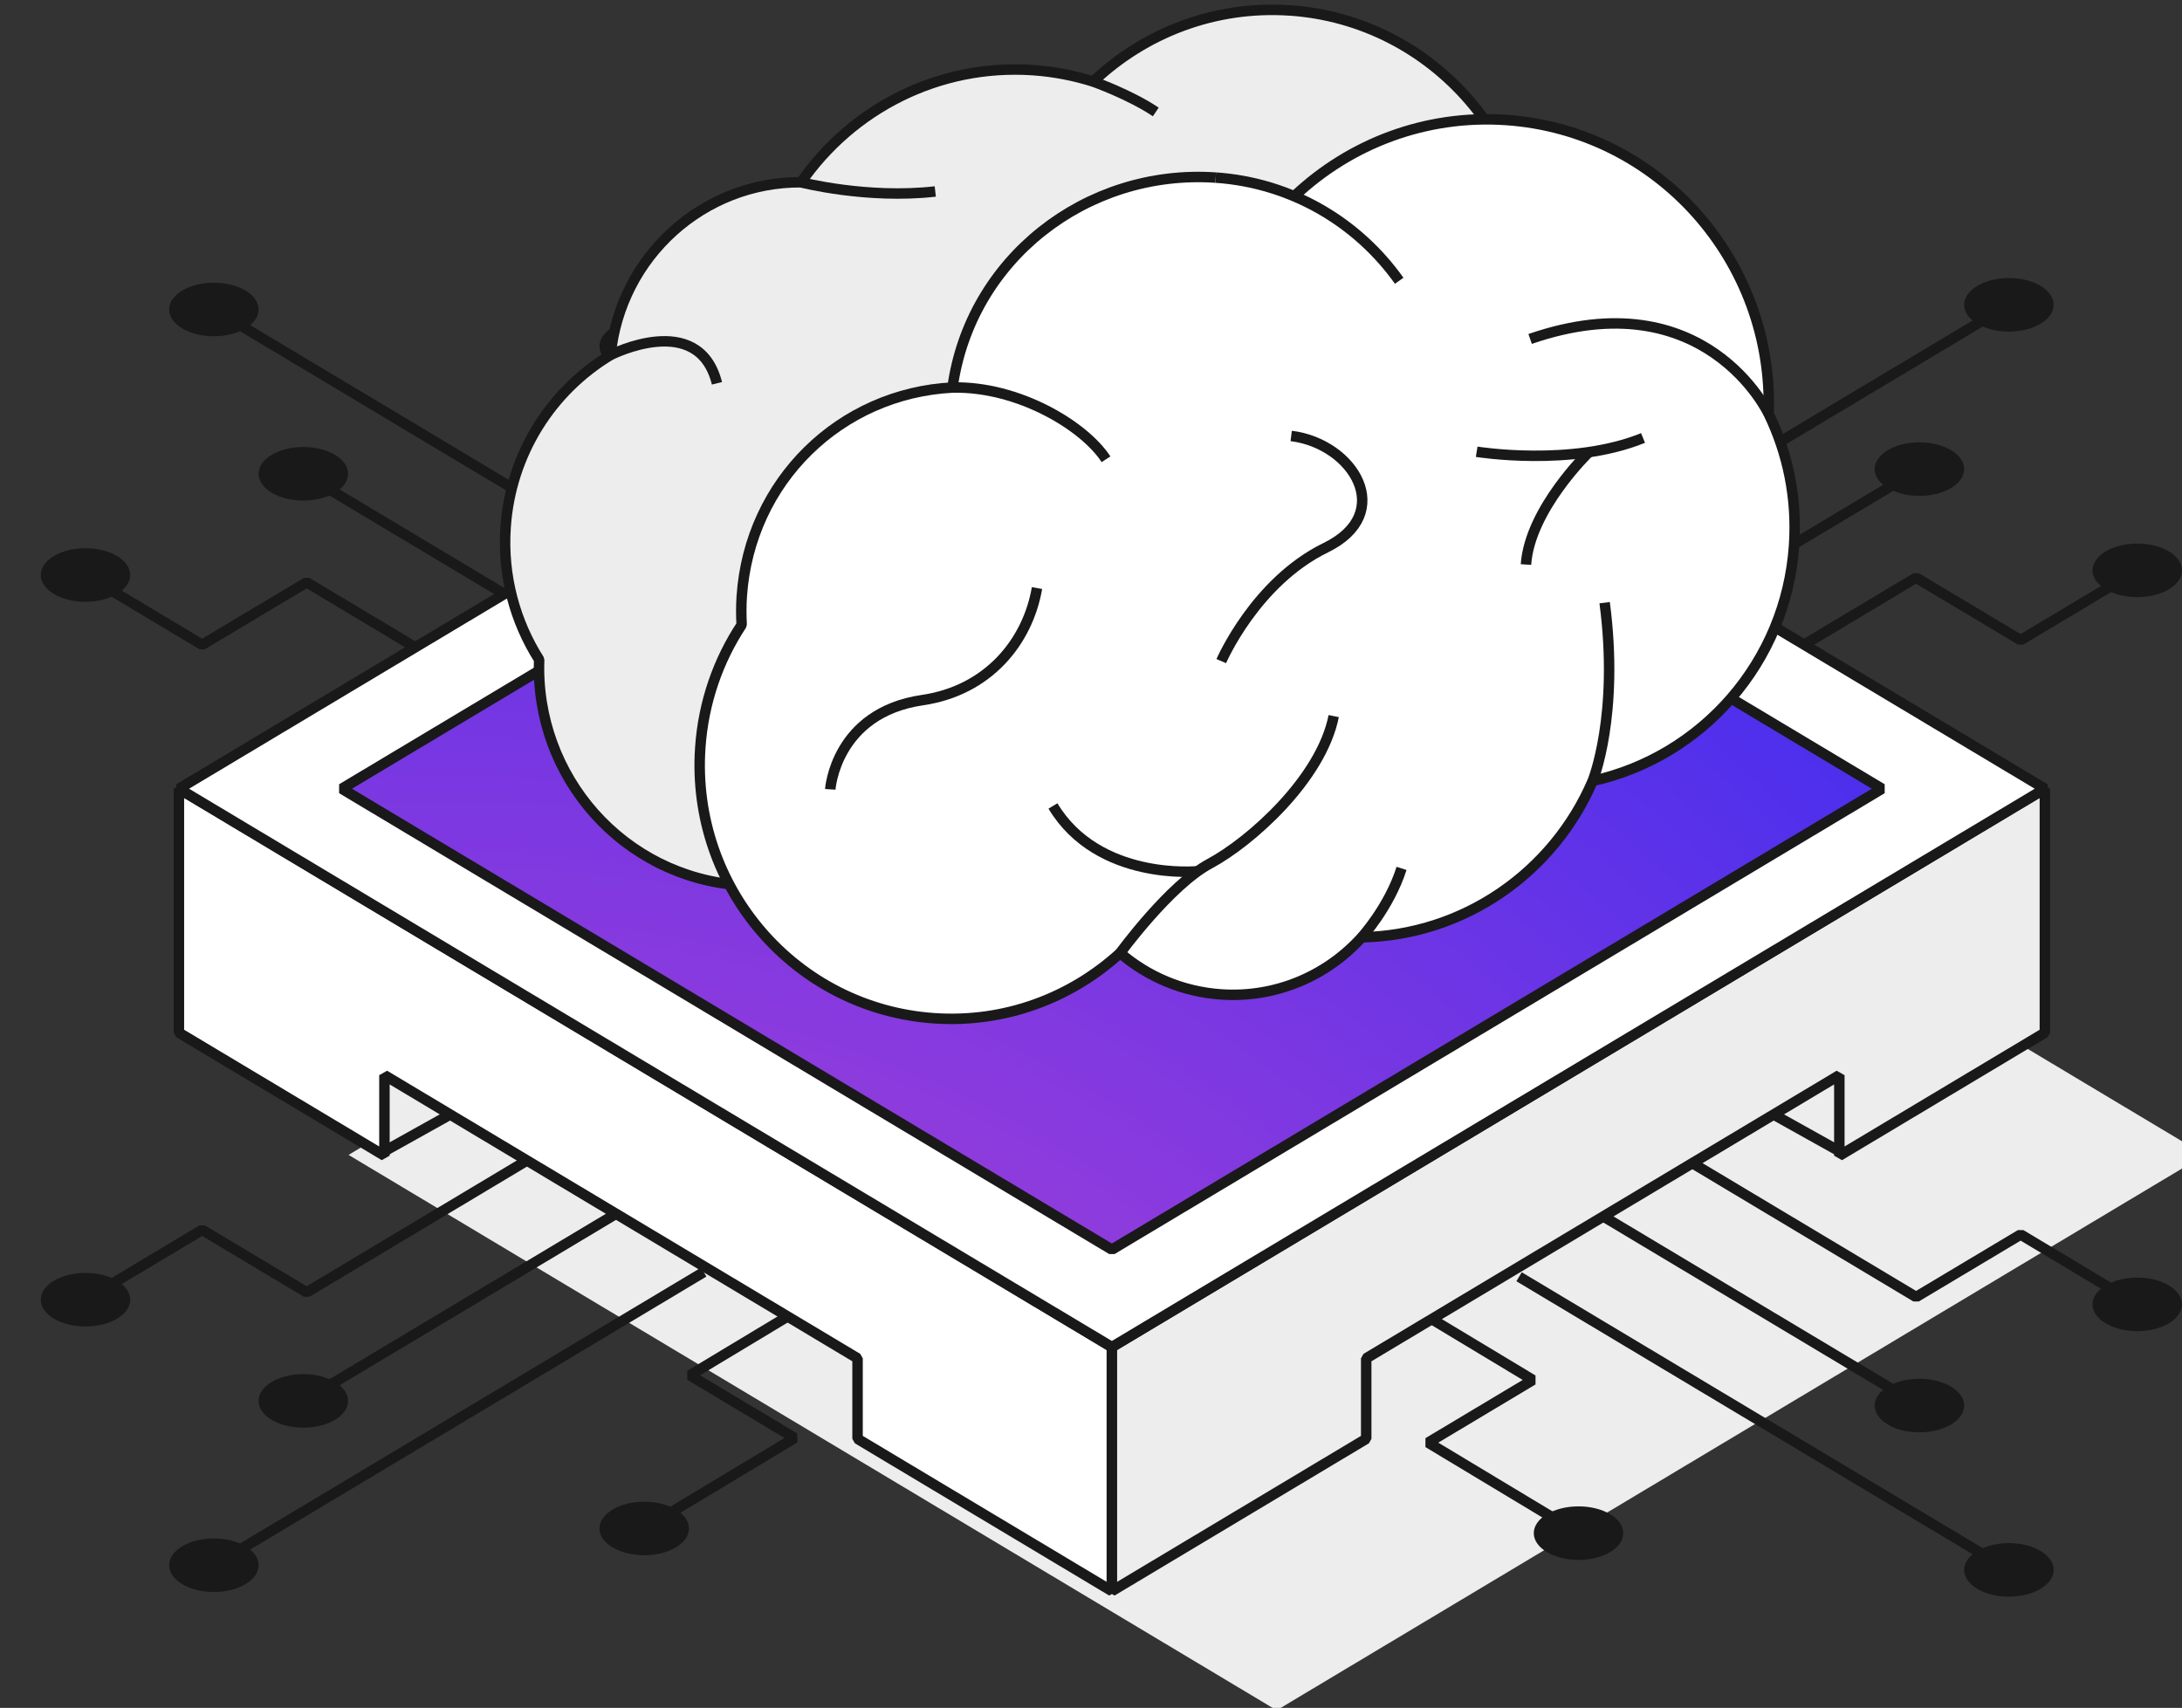 <svg width="313" height="245" viewBox="0 0 313 245" fill="none" xmlns="http://www.w3.org/2000/svg">
<rect x="0" y="0" width="313" height="245" fill="#333333" stroke="none"/>
<g clip-path="url(#clip0_896_36268)">
<path d="M316.271 165.673L287.183 183.078L183.133 245.346L79.082 183.078L50 165.673L183.133 86L316.271 165.673Z" fill="#EDEDED"/>
<path d="M43.511 200.961L113.776 158.914" stroke="#191919" stroke-width="1.5" stroke-linejoin="bevel"/>
<path d="M30.68 224.535L100.945 182.483" stroke="#191919" stroke-width="1.5" stroke-linejoin="bevel"/>
<path d="M92.412 219.263L113.99 206.279L98.965 197.289L152.546 165.032" stroke="#191919" stroke-width="1.5" stroke-linejoin="bevel"/>
<path d="M12.263 186.444L28.993 176.427L43.99 185.388L114.255 143.336" stroke="#191919" stroke-width="1.5" stroke-linejoin="bevel"/>
<path d="M275.333 201.631L205.068 159.584" stroke="#191919" stroke-width="1.5" stroke-linejoin="bevel"/>
<path d="M288.17 225.205L217.905 183.153" stroke="#191919" stroke-width="1.5" stroke-linejoin="bevel"/>
<path d="M226.433 219.933L204.86 206.948L219.88 197.959L166.299 165.702" stroke="#191919" stroke-width="1.5" stroke-linejoin="bevel"/>
<path d="M306.582 187.114L289.852 177.097L274.855 186.058L204.59 144.011" stroke="#191919" stroke-width="1.5" stroke-linejoin="bevel"/>
<path d="M43.511 204.803C47.056 204.803 49.93 203.083 49.93 200.961C49.93 198.839 47.056 197.119 43.511 197.119C39.966 197.119 37.093 198.839 37.093 200.961C37.093 203.083 39.966 204.803 43.511 204.803Z" fill="#191919"/>
<path d="M30.68 228.377C34.225 228.377 37.099 226.657 37.099 224.535C37.099 222.413 34.225 220.693 30.68 220.693C27.135 220.693 24.262 222.413 24.262 224.535C24.262 226.657 27.135 228.377 30.68 228.377Z" fill="#191919"/>
<path d="M12.263 190.286C15.808 190.286 18.681 188.566 18.681 186.444C18.681 184.322 15.808 182.602 12.263 182.602C8.718 182.602 5.845 184.322 5.845 186.444C5.845 188.566 8.718 190.286 12.263 190.286Z" fill="#191919"/>
<path d="M92.412 223.105C95.956 223.105 98.83 221.385 98.83 219.263C98.83 217.141 95.956 215.421 92.412 215.421C88.867 215.421 85.993 217.141 85.993 219.263C85.993 221.385 88.867 223.105 92.412 223.105Z" fill="#191919"/>
<path d="M275.333 205.473C278.878 205.473 281.752 203.753 281.752 201.631C281.752 199.509 278.878 197.789 275.333 197.789C271.789 197.789 268.915 199.509 268.915 201.631C268.915 203.753 271.789 205.473 275.333 205.473Z" fill="#191919"/>
<path d="M288.17 229.047C291.715 229.047 294.589 227.327 294.589 225.205C294.589 223.083 291.715 221.363 288.17 221.363C284.626 221.363 281.752 223.083 281.752 225.205C281.752 227.327 284.626 229.047 288.17 229.047Z" fill="#191919"/>
<path d="M306.582 190.956C310.126 190.956 313 189.236 313 187.114C313 184.992 310.126 183.272 306.582 183.272C303.037 183.272 300.163 184.992 300.163 187.114C300.163 189.236 303.037 190.956 306.582 190.956Z" fill="#191919"/>
<path d="M226.433 223.775C229.978 223.775 232.851 222.055 232.851 219.933C232.851 217.811 229.978 216.091 226.433 216.091C222.888 216.091 220.015 217.811 220.015 219.933C220.015 222.055 222.888 223.775 226.433 223.775Z" fill="#191919"/>
<path d="M43.511 67.965L113.776 110.017" stroke="#191919" stroke-width="1.5" stroke-linejoin="bevel"/>
<path d="M30.68 44.396L100.945 86.443" stroke="#191919" stroke-width="1.5" stroke-linejoin="bevel"/>
<path d="M92.412 49.663L113.99 62.653L98.965 71.642L152.546 103.894" stroke="#191919" stroke-width="1.5" stroke-linejoin="bevel"/>
<path d="M12.263 82.487L28.993 92.498L43.99 83.537L114.255 125.59" stroke="#191919" stroke-width="1.5" stroke-linejoin="bevel"/>
<path d="M275.333 67.295L205.068 109.348" stroke="#191919" stroke-width="1.5" stroke-linejoin="bevel"/>
<path d="M288.17 43.727L217.905 85.773" stroke="#191919" stroke-width="1.5" stroke-linejoin="bevel"/>
<path d="M226.433 48.993L204.86 61.978L219.88 70.973L166.299 103.224" stroke="#191919" stroke-width="1.5" stroke-linejoin="bevel"/>
<path d="M306.582 81.818L289.852 91.829L274.855 82.868L204.59 124.92" stroke="#191919" stroke-width="1.5" stroke-linejoin="bevel"/>
<path d="M43.511 71.807C47.056 71.807 49.93 70.087 49.93 67.965C49.93 65.843 47.056 64.123 43.511 64.123C39.966 64.123 37.093 65.843 37.093 67.965C37.093 70.087 39.966 71.807 43.511 71.807Z" fill="#191919"/>
<path d="M30.68 48.238C34.225 48.238 37.099 46.518 37.099 44.396C37.099 42.274 34.225 40.554 30.68 40.554C27.135 40.554 24.262 42.274 24.262 44.396C24.262 46.518 27.135 48.238 30.68 48.238Z" fill="#191919"/>
<path d="M12.263 86.33C15.808 86.33 18.681 84.609 18.681 82.488C18.681 80.366 15.808 78.645 12.263 78.645C8.718 78.645 5.845 80.366 5.845 82.488C5.845 84.609 8.718 86.33 12.263 86.33Z" fill="#191919"/>
<path d="M92.412 53.505C95.956 53.505 98.83 51.785 98.83 49.663C98.83 47.541 95.956 45.821 92.412 45.821C88.867 45.821 85.993 47.541 85.993 49.663C85.993 51.785 88.867 53.505 92.412 53.505Z" fill="#191919"/>
<path d="M275.333 71.137C278.878 71.137 281.752 69.417 281.752 67.295C281.752 65.173 278.878 63.453 275.333 63.453C271.789 63.453 268.915 65.173 268.915 67.295C268.915 69.417 271.789 71.137 275.333 71.137Z" fill="#191919"/>
<path d="M288.17 47.569C291.715 47.569 294.589 45.849 294.589 43.727C294.589 41.605 291.715 39.885 288.17 39.885C284.626 39.885 281.752 41.605 281.752 43.727C281.752 45.849 284.626 47.569 288.17 47.569Z" fill="#191919"/>
<path d="M306.582 85.66C310.126 85.66 313 83.94 313 81.818C313 79.696 310.126 77.976 306.582 77.976C303.037 77.976 300.163 79.696 300.163 81.818C300.163 83.94 303.037 85.66 306.582 85.66Z" fill="#191919"/>
<path d="M226.433 52.835C229.978 52.835 232.851 51.115 232.851 48.993C232.851 46.871 229.978 45.151 226.433 45.151C222.888 45.151 220.015 46.871 220.015 48.993C220.015 51.115 222.888 52.835 226.433 52.835Z" fill="#191919"/>
<path d="M54.987 153.801L54.807 165.333L65.303 159.476L54.987 153.801Z" fill="#EDEDED" stroke="#191919" stroke-width="1.5" stroke-linejoin="bevel"/>
<path d="M54.903 130.647L25.663 113.145V148.143L55.145 165.787V154.238L123.013 194.855V194.883V206.404L159.493 228.241V193.237L54.903 130.647Z" fill="white" stroke="#191919" stroke-width="1.5" stroke-linejoin="bevel"/>
<path d="M264.004 153.801L264.184 165.333L253.688 159.476L264.004 153.801Z" fill="#EDEDED" stroke="#191919" stroke-width="1.5" stroke-linejoin="bevel"/>
<path d="M264.094 130.647L293.329 113.145V148.143L263.847 165.787V154.238L195.978 194.855V194.883V206.404L159.499 228.241V193.237L264.094 130.647Z" fill="#EDEDED" stroke="#191919" stroke-width="1.5" stroke-linejoin="bevel"/>
<path d="M72.346 127.105V99.189" stroke="#191919" stroke-width="1.5" stroke-linejoin="bevel"/>
<path d="M293.334 113.144L264.089 130.646L159.493 193.237L54.903 130.646L25.663 113.144L159.493 33.057L293.334 113.144Z" fill="white" stroke="#191919" stroke-width="1.5" stroke-linejoin="bevel"/>
<path d="M269.967 113.144L245.829 127.588L159.493 179.254L49.03 113.144L159.493 47.041L269.967 113.144Z" fill="#4259F5"/>
<path d="M269.967 113.144L245.829 127.588L159.493 179.254L49.03 113.144L159.493 47.041L269.967 113.144Z" fill="url(#paint0_radial_896_36268)"/>
<path d="M269.967 113.144L245.829 127.588L159.493 179.254L49.03 113.144L159.493 47.041L269.967 113.144Z" stroke="#191919" stroke-width="1.5" stroke-linejoin="bevel"/>
<path d="M185.031 1.504C174.203 0.766 164.145 4.744 156.821 11.702C154.07 10.834 151.178 10.272 148.175 10.062C134.578 9.131 122.186 15.646 114.912 26.145C100.894 26.066 89.014 36.769 87.585 50.923C79.147 56.002 73.241 65.031 72.526 75.666C72.059 82.618 73.882 89.19 77.341 94.632C76.717 111.453 89.453 125.84 106.21 126.986C123.288 128.155 138.077 115.131 139.23 97.901C139.545 93.225 138.814 88.725 137.256 84.616C139.152 85.053 141.104 85.348 143.106 85.484C153.935 86.222 163.993 82.244 171.317 75.286C174.068 76.154 176.959 76.716 179.963 76.926C200.607 78.339 218.479 62.596 219.88 41.769C221.28 20.941 205.676 2.911 185.031 1.498V1.504Z" fill="#EDEDED" stroke="#191919" stroke-width="1.5" stroke-linejoin="bevel"/>
<path d="M87.58 50.928C87.58 50.928 100.214 44.459 102.847 54.986L87.58 50.928Z" fill="#EDEDED"/>
<path d="M87.58 50.928C87.58 50.928 100.214 44.459 102.847 54.986" stroke="#191919" stroke-width="1.5" stroke-linejoin="bevel"/>
<path d="M114.901 26.151C114.901 26.151 124.352 28.585 134.162 27.468L114.901 26.151Z" fill="#EDEDED"/>
<path d="M114.901 26.151C114.901 26.151 124.352 28.585 134.162 27.468" stroke="#191919" stroke-width="1.5" stroke-linejoin="bevel"/>
<path d="M156.815 11.702C156.815 11.702 162.069 13.558 165.793 16.061L156.815 11.702Z" fill="#EDEDED"/>
<path d="M156.815 11.702C156.815 11.702 162.069 13.558 165.793 16.061" stroke="#191919" stroke-width="1.5" stroke-linejoin="bevel"/>
<path d="M174.383 25.476C155.769 24.204 139.163 37.234 136.632 55.593C120.577 56.411 107.515 68.981 106.402 85.564C106.312 86.937 106.312 88.293 106.39 89.627C103.026 94.729 100.889 100.745 100.45 107.294C99.1 127.349 114.125 144.715 134.01 146.072C144.198 146.77 153.67 143.121 160.68 136.713C164.612 140.09 169.612 142.269 175.165 142.65C183.079 143.189 190.381 139.948 195.337 134.455C210.024 134.171 222.844 125.136 228.464 112.027C244.074 108.57 256.219 95.086 257.355 78.186C257.805 71.45 256.444 65.014 253.704 59.356C254.481 37.439 237.88 18.711 216.038 17.213C204.444 16.418 193.666 20.646 185.774 28.046" fill="white"/>
<path d="M174.383 25.476C155.769 24.204 139.163 37.234 136.632 55.593C120.577 56.411 107.515 68.981 106.402 85.564C106.312 86.937 106.312 88.293 106.39 89.627C103.026 94.729 100.889 100.745 100.45 107.294C99.1 127.349 114.125 144.715 134.01 146.072C144.198 146.77 153.67 143.121 160.68 136.713C164.612 140.09 169.612 142.269 175.165 142.65C183.079 143.189 190.381 139.948 195.337 134.455C210.024 134.171 222.844 125.136 228.464 112.027C244.074 108.57 256.219 95.086 257.355 78.186C257.805 71.45 256.444 65.014 253.704 59.356C254.481 37.439 237.88 18.711 216.038 17.213C204.444 16.418 193.666 20.646 185.774 28.046" stroke="#191919" stroke-width="1.5" stroke-linejoin="bevel"/>
<path d="M253.698 59.356C253.698 59.356 244.625 39.958 219.491 48.624L253.698 59.356Z" fill="white"/>
<path d="M253.698 59.356C253.698 59.356 244.625 39.958 219.491 48.624" stroke="#191919" stroke-width="1.5" stroke-linejoin="bevel"/>
<path d="M228.464 112.027C228.464 112.027 232.312 102.657 230.18 86.455L228.464 112.027Z" fill="white"/>
<path d="M228.464 112.027C228.464 112.027 232.312 102.657 230.18 86.455" stroke="#191919" stroke-width="1.5" stroke-linejoin="bevel"/>
<path d="M195.336 134.455C195.336 134.455 199.285 130.13 201.046 124.574L195.336 134.455Z" fill="white"/>
<path d="M195.336 134.455C195.336 134.455 199.285 130.13 201.046 124.574" stroke="#191919" stroke-width="1.5" stroke-linejoin="bevel"/>
<path d="M160.68 136.713C160.68 136.713 167.796 126.958 173.567 123.871C179.333 120.778 189.515 111.777 191.315 102.725" fill="white"/>
<path d="M160.68 136.713C160.68 136.713 167.796 126.958 173.567 123.871C179.333 120.778 189.515 111.777 191.315 102.725" stroke="#191919" stroke-width="1.5" stroke-linejoin="bevel"/>
<path d="M119.098 113.235C119.098 113.235 119.835 102.248 132.323 100.432C141.7 99.065 147.41 92.124 148.754 84.36" fill="white"/>
<path d="M119.098 113.235C119.098 113.235 119.835 102.248 132.323 100.432C141.7 99.065 147.41 92.124 148.754 84.36" stroke="#191919" stroke-width="1.5" stroke-linejoin="bevel"/>
<path d="M175.187 94.837C175.187 94.837 180.064 83.492 190.178 78.566C200.287 73.64 194.144 63.635 185.217 62.54" fill="white"/>
<path d="M175.187 94.837C175.187 94.837 180.064 83.492 190.178 78.566C200.287 73.64 194.144 63.635 185.217 62.54" stroke="#191919" stroke-width="1.5" stroke-linejoin="bevel"/>
<path d="M211.824 64.804C211.824 64.804 225.392 67.017 235.687 62.829L211.824 64.804Z" fill="white"/>
<path d="M211.824 64.804C211.824 64.804 225.392 67.017 235.687 62.829" stroke="#191919" stroke-width="1.5" stroke-linejoin="bevel"/>
<path d="M227.924 64.861C227.924 64.861 219.429 73.05 218.895 80.984L227.924 64.861Z" fill="white"/>
<path d="M227.924 64.861C227.924 64.861 219.429 73.05 218.895 80.984" stroke="#191919" stroke-width="1.5" stroke-linejoin="bevel"/>
<path d="M171.806 124.983C171.806 124.983 157.546 126.441 151.043 115.619L171.806 124.983Z" fill="white"/>
<path d="M171.806 124.983C171.806 124.983 157.546 126.441 151.043 115.619" stroke="#191919" stroke-width="1.5" stroke-linejoin="bevel"/>
<path d="M136.631 55.593C146.087 55.372 155.538 61.093 158.654 65.882L136.631 55.593Z" fill="white"/>
<path d="M136.631 55.593C146.087 55.372 155.538 61.093 158.654 65.882" stroke="#191919" stroke-width="1.5" stroke-linejoin="bevel"/>
<path d="M174.383 25.476C185.33 26.225 194.774 31.928 200.709 40.276L174.383 25.476Z" fill="white"/>
<path d="M174.383 25.476C185.33 26.225 194.774 31.928 200.709 40.276" stroke="#191919" stroke-width="1.5" stroke-linejoin="bevel"/>
</g>
<defs>
<radialGradient id="paint0_radial_896_36268" cx="0" cy="0" r="1" gradientUnits="userSpaceOnUse" gradientTransform="translate(77.25 296.736) rotate(-52.979) scale(403.635 427.268)">
<stop offset="0.189" stop-color="#B342D4"/>
<stop offset="1" stop-color="#0021FF"/>
</radialGradient>
<clipPath id="clip0_896_36268">
<rect width="313" height="245" fill="white"/>
</clipPath>
</defs>
</svg>
